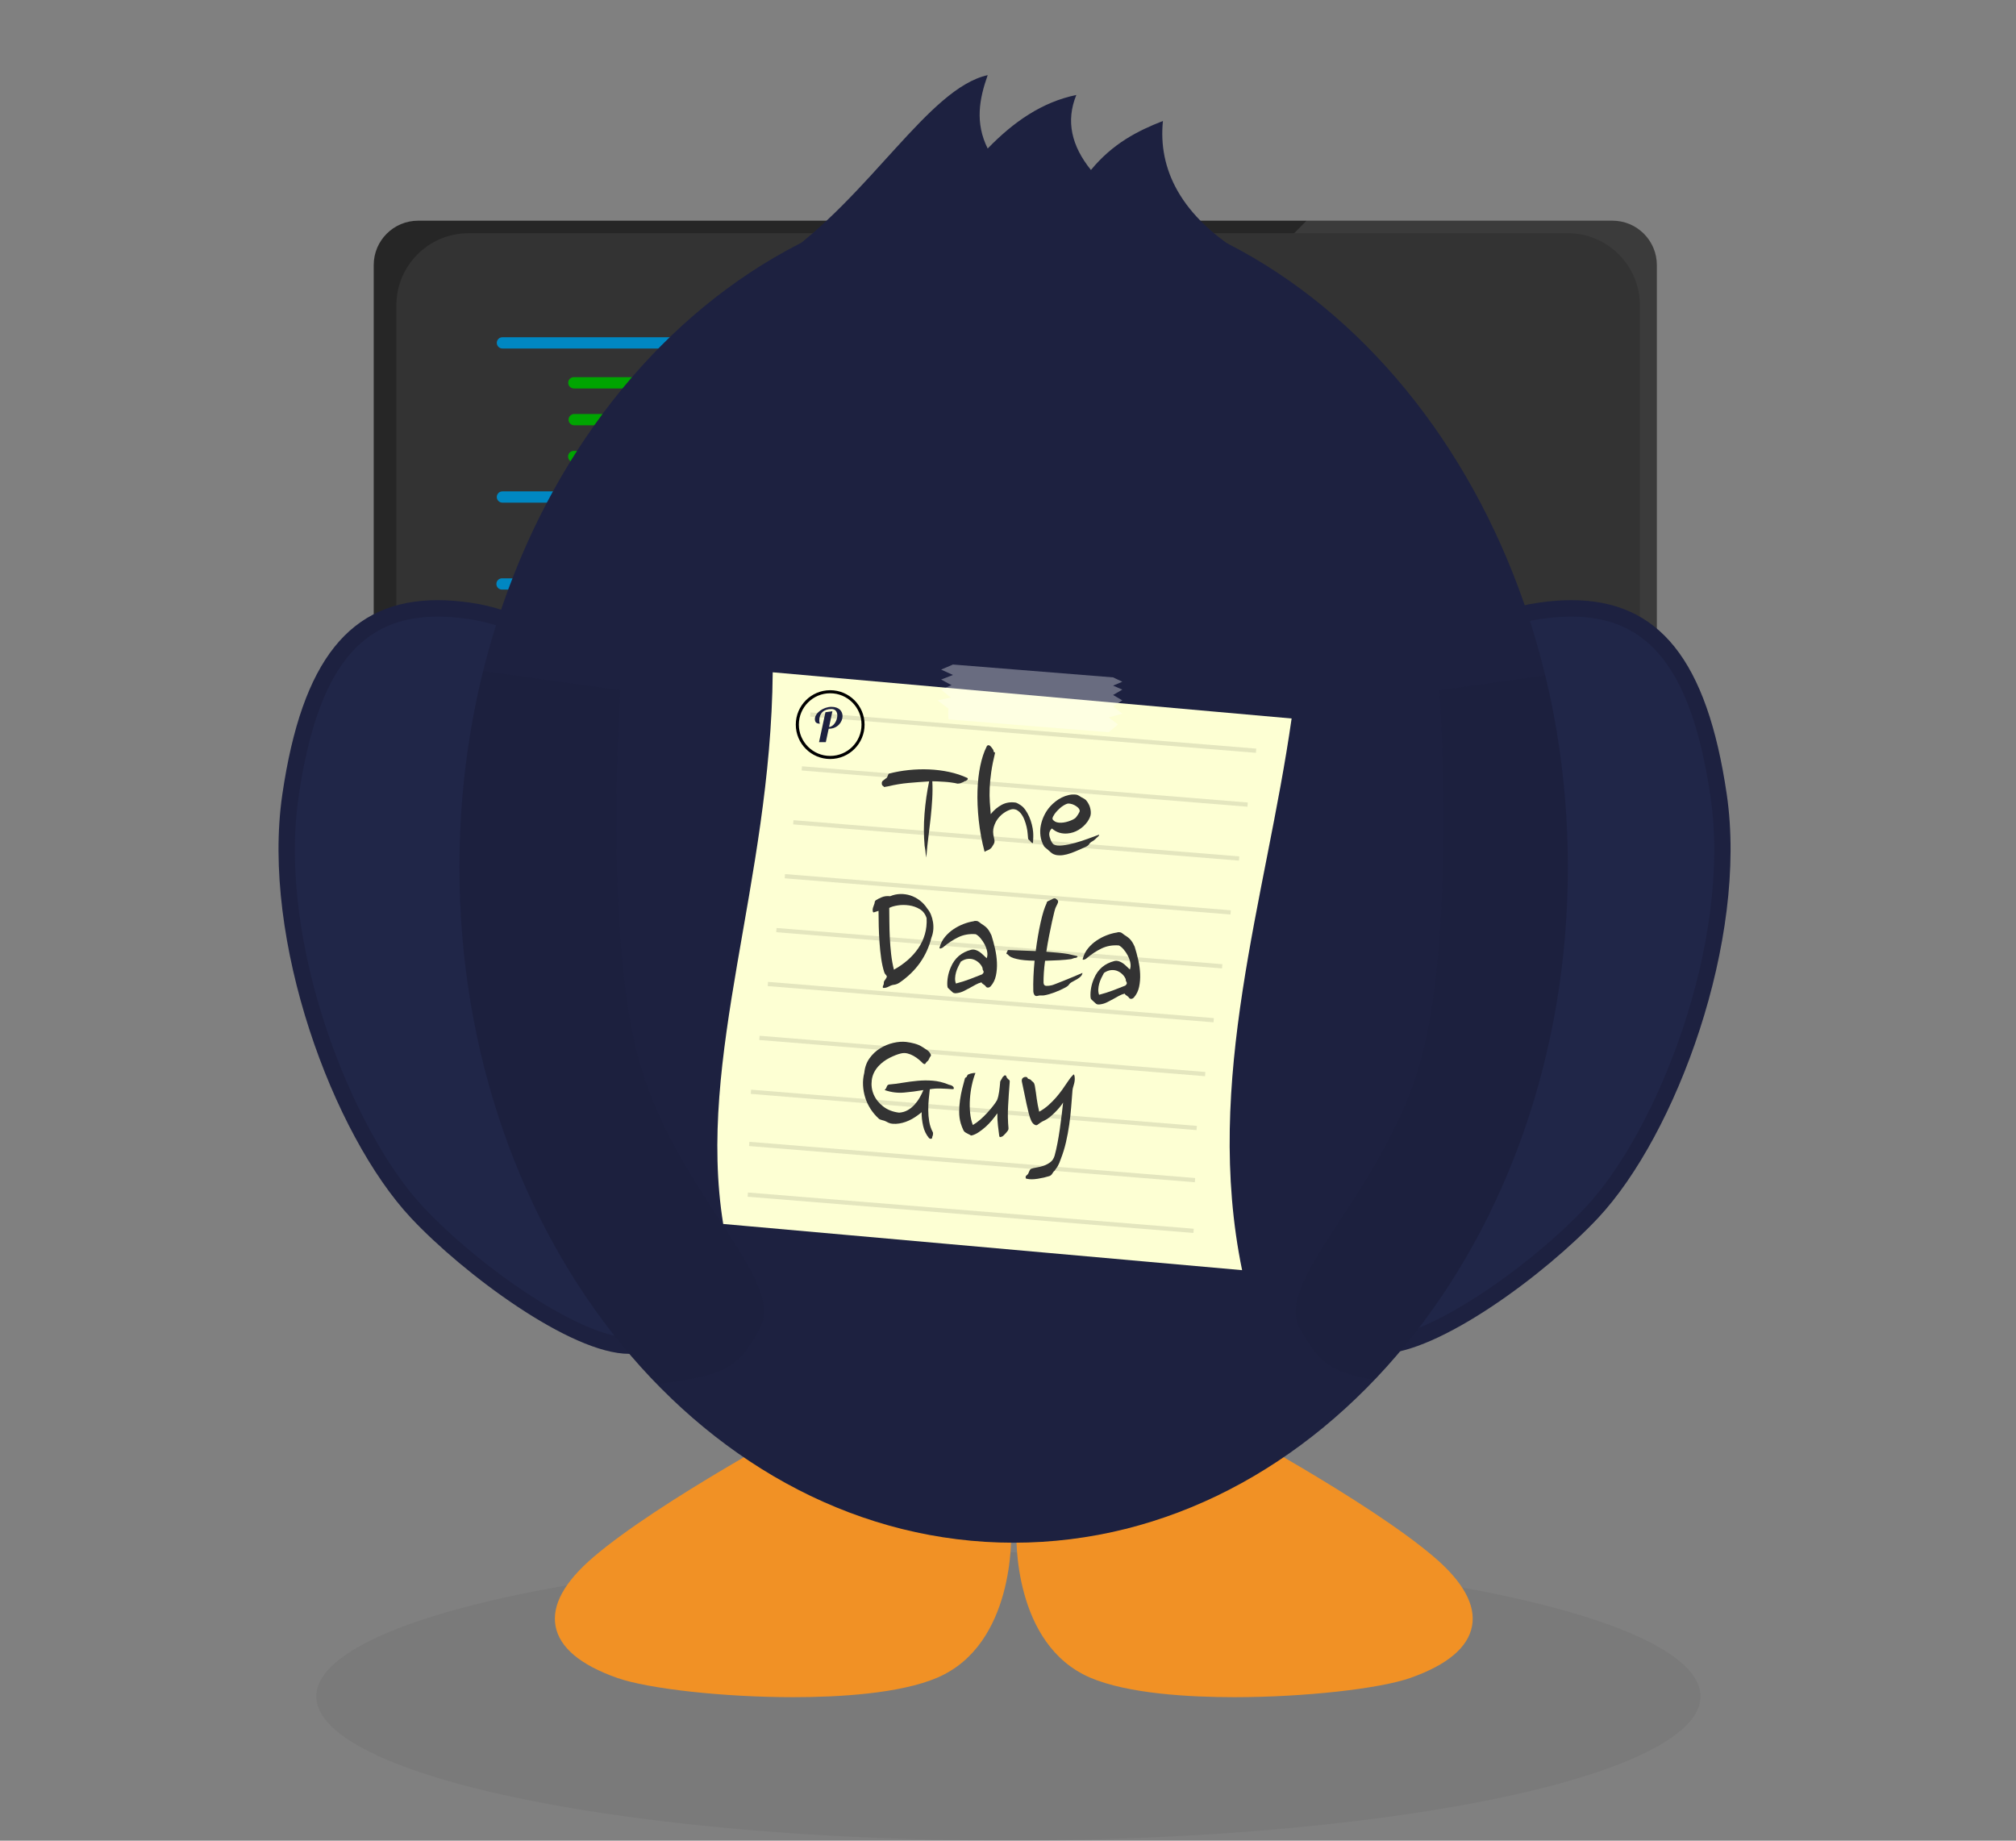 <?xml version="1.0" encoding="UTF-8" standalone="no"?>
<!DOCTYPE svg PUBLIC "-//W3C//DTD SVG 1.1//EN" "http://www.w3.org/Graphics/SVG/1.1/DTD/svg11.dtd">
<svg width="100%" height="100%" viewBox="0 0 230 210" version="1.1" xmlns="http://www.w3.org/2000/svg" xmlns:xlink="http://www.w3.org/1999/xlink" xml:space="preserve" xmlns:serif="http://www.serif.com/" style="fill-rule:evenodd;clip-rule:evenodd;stroke-linecap:round;stroke-linejoin:round;stroke-miterlimit:1.5;">
    <rect x="0" y="0" width="230" height="210" fill="#808080" stroke="none"/>
    <g transform="matrix(0.921,0,0,1.498,-27.759,-131.567)">
        <ellipse cx="155.054" cy="217.024" rx="85.727" ry="10.976" style="fill-opacity:0.047;"/>
    </g>
    <g id="Coder">
        <g id="Imac" transform="matrix(0.21,0,0,0.21,-85.581,-25.931)">
            <path d="M960,707.276L1036.69,707.276C1036.69,779.664 1039.59,784.286 1085.04,819.106C1100.33,830.818 1083.48,832.959 1070.69,832.959L960,832.959L850.378,832.959C829.595,832.959 821.917,829.916 836.028,819.106C881.479,784.286 884.378,779.664 884.378,707.276L960,707.276Z" style="fill:url(#_Linear1);"/>
            <g transform="matrix(1,0,0,0.899,0,91.227)">
                <clipPath id="_clip2">
                    <path d="M960,685.592L1036.69,685.592C1036.69,766.151 1039.59,771.295 1085.04,810.046C1100.33,823.08 1083.48,825.462 1070.69,825.462L960,825.462L850.378,825.462C829.595,825.462 821.917,822.076 836.028,810.046C881.479,771.295 884.378,766.151 884.378,685.592L960,685.592Z"/>
                </clipPath>
                <g clip-path="url(#_clip2)">
                    <rect x="807.61" y="813.432" width="304.34" height="58.64" style="fill-opacity:0.098;"/>
                </g>
            </g>
            <path d="M1307.64,267.481C1307.64,254.179 1296.84,243.38 1283.54,243.38L634.661,243.38C621.359,243.38 610.56,254.179 610.56,267.481L610.56,700.126C610.56,713.428 621.359,724.227 634.661,724.227L1283.54,724.227C1296.84,724.227 1307.64,713.428 1307.64,700.126L1307.64,267.481Z" style="fill:rgb(38,38,38);"/>
            <g>
                <clipPath id="_clip3">
                    <path d="M1307.64,267.481C1307.64,254.179 1296.84,243.38 1283.54,243.38L634.661,243.38C621.359,243.38 610.56,254.179 610.56,267.481L610.56,700.126C610.56,713.428 621.359,724.227 634.661,724.227L1283.54,724.227C1296.84,724.227 1307.64,713.428 1307.64,700.126L1307.64,267.481Z"/>
                </clipPath>
                <g clip-path="url(#_clip3)">
                    <g transform="matrix(1,0,0,1,0,-3)">
                        <rect x="589.331" y="647.628" width="743.476" height="125.296" style="fill:rgb(230,230,230);"/>
                    </g>
                    <g transform="matrix(1.031,1.018,-0.841,0.852,441.318,-1050.32)">
                        <path d="M1375.65,182.407L959.1,182.407L959.817,842.86L1375.67,345.886L1375.65,182.407Z" style="fill:white;fill-opacity:0.098;"/>
                    </g>
                    <g transform="matrix(0.98,0,0,0.99,19.529,7.617)">
                        <rect x="634.661" y="267.481" width="648.878" height="348.721" style="fill:rgb(13,13,13);"/>
                        <g>
                            <g id="Screen" transform="matrix(1.426,0,0,1.629,-1701.45,-4626.79)">
                                <path d="M2108.32,3014.99C2108.32,3001.57 2095.75,2990.67 2080.27,2990.67L1652.94,2990.67C1637.46,2990.67 1624.89,3001.57 1624.89,3014.99L1624.89,3209.57C1624.89,3222.99 1637.46,3233.89 1652.94,3233.89L2080.27,3233.89C2095.75,3233.89 2108.32,3222.99 2108.32,3209.57L2108.32,3014.99Z" style="fill:rgb(51,51,51);"/>
                            </g>
                            <g transform="matrix(1.021,0,0,1.011,-19.935,-7.697)">
                                <g transform="matrix(1,0,0,0.823,0,62.559)">
                                    <path d="M1011.42,300.027C1011.42,297.975 1010.05,296.309 1008.36,296.309L680.091,296.309C678.402,296.309 677.032,297.975 677.032,300.027C677.032,302.08 678.402,303.746 680.091,303.746L1008.36,303.746C1010.05,303.746 1011.42,302.08 1011.42,300.027Z" style="fill:rgb(0,135,194);"/>
                                </g>
                                <g transform="matrix(1,0,0,0.823,0,146.226)">
                                    <path d="M1011.42,300.027C1011.42,297.975 1010.05,296.309 1008.36,296.309L680.091,296.309C678.402,296.309 677.032,297.975 677.032,300.027C677.032,302.08 678.402,303.746 680.091,303.746L1008.36,303.746C1010.05,303.746 1011.42,302.08 1011.42,300.027Z" style="fill:rgb(0,135,194);"/>
                                </g>
                                <g transform="matrix(1.169,0,0,0.823,-75.637,84.235)">
                                    <path d="M1011.42,300.027C1011.42,297.975 1010.24,296.309 1008.8,296.309L679.649,296.309C678.204,296.309 677.032,297.975 677.032,300.027C677.032,302.08 678.204,303.746 679.649,303.746L1008.8,303.746C1010.24,303.746 1011.42,302.08 1011.42,300.027Z" style="fill:rgb(0,165,1);"/>
                                </g>
                                <g transform="matrix(1.034,0,0,0.823,15.951,104.235)">
                                    <path d="M1011.42,300.027C1011.42,297.975 1010.09,296.309 1008.46,296.309L679.991,296.309C678.358,296.309 677.032,297.975 677.032,300.027C677.032,302.08 678.358,303.746 679.991,303.746L1008.46,303.746C1010.09,303.746 1011.42,302.08 1011.42,300.027Z" style="fill:rgb(0,165,1);"/>
                                </g>
                                <g transform="matrix(0.914,0,0,0.823,96.939,124.235)">
                                    <path d="M1011.42,300.027C1011.42,297.975 1009.92,296.309 1008.07,296.309L680.379,296.309C678.531,296.309 677.032,297.975 677.032,300.027C677.032,302.08 678.531,303.746 680.379,303.746L1008.07,303.746C1009.92,303.746 1011.42,302.08 1011.42,300.027Z" style="fill:rgb(0,165,1);"/>
                                </g>
                            </g>
                            <g transform="matrix(1.021,0,0,1.011,-19.935,255.398)">
                                <g transform="matrix(1,0,0,0.823,0,62.559)">
                                    <path d="M1011.42,300.027C1011.42,297.975 1010.05,296.309 1008.36,296.309L680.091,296.309C678.402,296.309 677.032,297.975 677.032,300.027C677.032,302.08 678.402,303.746 680.091,303.746L1008.36,303.746C1010.05,303.746 1011.42,302.08 1011.42,300.027Z" style="fill:rgb(0,135,194);"/>
                                </g>
                                <g transform="matrix(1,0,0,0.823,0,146.226)">
                                    <path d="M1011.42,300.027C1011.42,297.975 1010.05,296.309 1008.36,296.309L680.091,296.309C678.402,296.309 677.032,297.975 677.032,300.027C677.032,302.08 678.402,303.746 680.091,303.746L1008.36,303.746C1010.05,303.746 1011.42,302.08 1011.42,300.027Z" style="fill:rgb(0,135,194);"/>
                                </g>
                                <g transform="matrix(1.169,0,0,0.823,-75.637,84.235)">
                                    <path d="M1011.42,300.027C1011.42,297.975 1010.24,296.309 1008.8,296.309L679.649,296.309C678.204,296.309 677.032,297.975 677.032,300.027C677.032,302.08 678.204,303.746 679.649,303.746L1008.8,303.746C1010.24,303.746 1011.42,302.08 1011.42,300.027Z" style="fill:rgb(0,165,1);"/>
                                </g>
                                <g transform="matrix(1.034,0,0,0.823,15.951,104.235)">
                                    <path d="M1011.42,300.027C1011.42,297.975 1010.09,296.309 1008.46,296.309L679.991,296.309C678.358,296.309 677.032,297.975 677.032,300.027C677.032,302.08 678.358,303.746 679.991,303.746L1008.46,303.746C1010.09,303.746 1011.42,302.08 1011.42,300.027Z" style="fill:rgb(0,165,1);"/>
                                </g>
                                <g transform="matrix(0.914,0,0,0.823,96.939,124.235)">
                                    <path d="M1011.42,300.027C1011.42,297.975 1009.92,296.309 1008.07,296.309L680.379,296.309C678.531,296.309 677.032,297.975 677.032,300.027C677.032,302.08 678.531,303.746 680.379,303.746L1008.07,303.746C1009.92,303.746 1011.42,302.08 1011.42,300.027Z" style="fill:rgb(0,165,1);"/>
                                </g>
                            </g>
                            <g transform="matrix(1.021,0,0,1.011,-19.935,124.604)">
                                <g transform="matrix(0.766,0,0,0.823,158.206,62.559)">
                                    <path d="M1011.42,300.027C1011.42,297.975 1009.63,296.309 1007.43,296.309L681.024,296.309C678.82,296.309 677.032,297.975 677.032,300.027C677.032,302.08 678.82,303.746 681.024,303.746L1007.43,303.746C1009.63,303.746 1011.42,302.08 1011.42,300.027Z" style="fill:rgb(0,135,194);"/>
                                </g>
                                <g transform="matrix(0.425,0,0,0.823,389.231,146.226)">
                                    <path d="M1011.42,300.027C1011.42,297.975 1008.19,296.309 1004.22,296.309L684.228,296.309C680.256,296.309 677.032,297.975 677.032,300.027C677.032,302.08 680.256,303.746 684.228,303.746L1004.22,303.746C1008.19,303.746 1011.42,302.08 1011.42,300.027Z" style="fill:rgb(0,135,194);"/>
                                </g>
                                <g transform="matrix(1.532,0,0,0.823,-321.425,84.235)">
                                    <path d="M1011.42,300.027C1011.42,297.975 1010.52,296.309 1009.42,296.309L679.029,296.309C677.926,296.309 677.032,297.975 677.032,300.027C677.032,302.08 677.926,303.746 679.029,303.746L1009.42,303.746C1010.52,303.746 1011.42,302.08 1011.42,300.027Z" style="fill:rgb(186,84,0);"/>
                                </g>
                                <g transform="matrix(1.355,0,0,0.823,-201.391,104.235)">
                                    <path d="M1011.42,300.027C1011.42,297.975 1010.4,296.309 1009.16,296.309L679.29,296.309C678.043,296.309 677.032,297.975 677.032,300.027C677.032,302.08 678.043,303.746 679.29,303.746L1009.16,303.746C1010.4,303.746 1011.42,302.08 1011.42,300.027Z" style="fill:rgb(186,84,0);"/>
                                </g>
                                <g transform="matrix(1.198,0,0,0.823,-95.249,124.235)">
                                    <path d="M1011.42,300.027C1011.42,297.975 1010.27,296.309 1008.86,296.309L679.585,296.309C678.176,296.309 677.032,297.975 677.032,300.027C677.032,302.08 678.176,303.746 679.585,303.746L1008.86,303.746C1010.27,303.746 1011.42,302.08 1011.42,300.027Z" style="fill:rgb(186,84,0);"/>
                                </g>
                            </g>
                        </g>
                    </g>
                </g>
            </g>
        </g>
        <g id="Coder1" serif:id="Coder">
            <g transform="matrix(0.868,0,0,0.868,-12.687,-3.158)">
                <g transform="matrix(-1.659,0,0,1.659,118.858,189.873)">
                    <path d="M0,22.206C-3.567,22.206 -8.445,21.937 -11.428,20.659C-17.58,18.023 -17.291,9.374 -17.276,9.007C-17.267,8.783 -17.143,8.58 -16.948,8.469L-2.304,0.086C-2.203,0.029 -2.092,0 -1.979,0C-1.874,0 -1.77,0.025 -1.674,0.077C-1.175,0.343 10.602,6.647 15.813,11.102C18.117,13.07 19.128,14.912 18.819,16.574C18.504,18.266 16.864,19.645 13.946,20.676C11.474,21.548 5.479,22.206 0.001,22.206L0,22.206Z" style="fill:rgb(241,145,37);fill-rule:nonzero;"/>
                    <g transform="matrix(0.829,0,0,0.71,-94.776,-111.195)">
                        <clipPath id="_clip4">
                            <path d="M252.102,421.33C246.915,421.33 239.822,420.796 235.484,418.26C226.539,413.03 226.958,395.869 226.981,395.141C226.993,394.695 227.174,394.293 227.457,394.073L248.752,377.438C248.899,377.326 249.059,377.268 249.224,377.268C249.376,377.268 249.528,377.317 249.667,377.421C250.393,377.948 267.519,390.457 275.095,399.297C278.446,403.202 279.916,406.857 279.466,410.155C279.008,413.512 276.624,416.249 272.381,418.294C268.786,420.024 260.069,421.33 252.103,421.33L252.102,421.33Z"/>
                        </clipPath>
                        <g clip-path="url(#_clip4)">
                            <ellipse cx="93.197" cy="140.626" rx="52.948" ry="42.073" style="fill-opacity:0.043;"/>
                        </g>
                    </g>
                    <g transform="matrix(1.079,0,0,1.079,-1.922,17.736)">
                        <clipPath id="_clip5">
                            <path d="M6.377,-42.472C3.748,-42.472 0.153,-42.67 -2.046,-43.612C-6.579,-45.554 -6.367,-51.929 -6.356,-52.201C-6.349,-52.365 -6.258,-52.515 -6.113,-52.596L4.678,-58.775C4.753,-58.817 4.836,-58.838 4.918,-58.838C4.996,-58.838 5.073,-58.82 5.144,-58.782C5.51,-58.585 14.191,-53.939 18.032,-50.656C19.729,-49.205 20.475,-47.848 20.247,-46.623C20.015,-45.376 18.806,-44.359 16.656,-43.599C14.833,-42.956 10.416,-42.472 6.378,-42.472L6.377,-42.472Z"/>
                        </clipPath>
                        <g clip-path="url(#_clip5)">
                            <path d="M0,-16.433L-14.646,-8.05C-14.646,-8.05 -14.835,-3.435 -12.626,0C-3.216,-0.523 5.581,-3.589 13.205,-8.579C7.465,-12.449 0,-16.433 0,-16.433" style="fill:rgb(223,135,32);fill-rule:nonzero;"/>
                        </g>
                    </g>
                </g>
                <g transform="matrix(-1.659,0,0,1.659,176.874,189.873)">
                    <path d="M0,22.206C-5.478,22.206 -11.474,21.548 -13.946,20.676C-16.864,19.645 -18.504,18.266 -18.819,16.574C-19.128,14.912 -18.117,13.07 -15.813,11.102C-10.601,6.647 1.175,0.343 1.673,0.077C1.769,0.025 1.875,0 1.98,0C2.092,0 2.204,0.029 2.303,0.086L16.949,8.469C17.144,8.58 17.267,8.783 17.276,9.007C17.292,9.374 17.58,18.023 11.428,20.659C8.446,21.937 3.567,22.206 0,22.206" style="fill:rgb(241,145,37);fill-rule:nonzero;"/>
                    <g transform="matrix(0.829,0,0,0.71,-59.796,-111.195)">
                        <clipPath id="_clip6">
                            <path d="M159.056,421.33C151.09,421.33 142.372,420.024 138.777,418.294C134.535,416.249 132.15,413.512 131.692,410.155C131.242,406.857 132.713,403.202 136.063,399.297C143.642,390.457 160.765,377.948 161.49,377.421C161.628,377.317 161.783,377.268 161.936,377.268C162.099,377.268 162.261,377.326 162.405,377.438L183.702,394.073C183.986,394.293 184.165,394.695 184.178,395.141C184.201,395.869 184.619,413.03 175.674,418.26C171.338,420.796 164.244,421.33 159.056,421.33"/>
                        </clipPath>
                        <g clip-path="url(#_clip6)">
                            <ellipse cx="93.197" cy="140.626" rx="52.948" ry="42.073" style="fill-opacity:0.043;"/>
                        </g>
                    </g>
                    <g transform="matrix(-0.867,0.666,0.666,0.867,8.836,15.267)">
                        <clipPath id="_clip7">
                            <path d="M-17.431,-37.295C-21.263,-37.295 -25.459,-37.756 -27.189,-38.366C-29.231,-39.086 -30.379,-40.052 -30.6,-41.235C-30.816,-42.399 -30.108,-43.688 -28.496,-45.065C-24.849,-48.182 -16.608,-52.593 -16.26,-52.78C-16.192,-52.817 -16.118,-52.834 -16.044,-52.834C-15.966,-52.834 -15.888,-52.814 -15.818,-52.774L-5.57,-46.908C-5.433,-46.83 -5.346,-46.688 -5.34,-46.531C-5.329,-46.275 -5.128,-40.222 -9.433,-38.377C-11.521,-37.483 -14.934,-37.295 -17.431,-37.295"/>
                        </clipPath>
                        <g clip-path="url(#_clip7)">
                            <path d="M-3.546,-15.228C-3.546,-15.228 4.801,-16.617 11.711,-17.046C8.705,-8.444 3.598,-0.653 -3.546,5.495C-7.39,4.117 -10.052,0.343 -10.052,0.343L-3.546,-15.228Z" style="fill:rgb(223,135,32);fill-rule:nonzero;"/>
                        </g>
                    </g>
                </g>
                <g transform="matrix(1.659,0,0,1.659,-0.084,-31.167)">
                    <g transform="matrix(1,0,0,1,4.969,-3.55271e-15)">
                        <g transform="matrix(1,0,0,1,113.225,69.179)">
                            <path d="M0,58.411C-1.488,58.411 -2.15,57.678 -2.442,57.062C-3.324,55.213 -2.179,54.019 -0.853,52.637C1.082,50.621 4.006,47.575 4.766,39.957C5.851,29.098 4.457,21.073 3.535,15.764C3.346,14.675 3.175,13.69 3.046,12.806C2.246,7.346 4.903,1.329 12.643,0.196C13.529,0.066 14.376,0 15.159,0C21.728,0 25.326,4.575 26.829,14.834C28.495,26.207 22.88,41.366 16.799,47.857C12.131,52.839 3.954,58.411 0,58.411" style="fill:rgb(32,38,72);fill-rule:nonzero;"/>
                        </g>
                        <g transform="matrix(1,0,0,1,128.385,128.241)">
                            <path d="M0,-59.713L-0.001,-59.713C-0.815,-59.713 -1.694,-59.645 -2.612,-59.51C-6.304,-58.97 -9.205,-57.272 -11.001,-54.6C-12.586,-52.242 -13.21,-49.246 -12.759,-46.162C-12.627,-45.266 -12.452,-44.257 -12.267,-43.188C-11.351,-37.913 -9.967,-29.941 -11.042,-19.17C-11.78,-11.775 -14.609,-8.827 -16.481,-6.876C-17.851,-5.45 -19.265,-3.975 -18.19,-1.719C-17.885,-1.077 -17.084,0 -15.16,0C-10.529,0 -2.007,-6.362 2.113,-10.76C8.297,-17.359 14.007,-32.766 12.313,-44.322C10.754,-54.966 6.957,-59.713 0,-59.713M-0.001,-58.411C6.012,-58.411 9.516,-54.436 11.025,-44.133C12.727,-32.519 6.76,-17.624 1.163,-11.65C-3.374,-6.807 -11.383,-1.302 -15.16,-1.302C-16.042,-1.302 -16.692,-1.602 -17.015,-2.28C-18.721,-5.862 -11.058,-5.906 -9.746,-19.041C-8.435,-32.175 -10.696,-41.071 -11.47,-46.351C-12.243,-51.63 -9.58,-57.173 -2.424,-58.222C-1.575,-58.346 -0.767,-58.411 -0.001,-58.411" style="fill:rgb(29,33,64);fill-rule:nonzero;"/>
                        </g>
                        <g transform="matrix(1,0,0,1,116.915,115.714)">
                            <path d="M0,-33.824C0.773,-28.544 3.035,-19.649 1.724,-6.514C1.26,-1.872 0.003,1.13 -1.354,3.236L-1.353,3.236C1.132,1.865 6.279,-3.226 5.485,-14.375C4.694,-25.471 0.019,-36.952 -0.025,-37.06C-0.164,-35.997 -0.159,-34.906 0,-33.824" style="fill:white;fill-rule:nonzero;"/>
                        </g>
                    </g>
                    <g transform="matrix(-1,0,0,1,171.927,-3.55271e-15)">
                        <g transform="matrix(1,0,0,1,113.225,69.179)">
                            <path d="M0,58.411C-1.488,58.411 -2.15,57.678 -2.442,57.062C-3.324,55.213 -2.179,54.019 -0.853,52.637C1.082,50.621 4.006,47.575 4.766,39.957C5.851,29.098 4.457,21.073 3.535,15.764C3.346,14.675 3.175,13.69 3.046,12.806C2.246,7.346 4.903,1.329 12.643,0.196C13.529,0.066 14.376,0 15.159,0C21.728,0 25.326,4.575 26.829,14.834C28.495,26.207 22.88,41.366 16.799,47.857C12.131,52.839 3.954,58.411 0,58.411" style="fill:rgb(32,38,72);fill-rule:nonzero;"/>
                        </g>
                        <g transform="matrix(1,0,0,1,128.385,128.241)">
                            <path d="M0,-59.713L-0.001,-59.713C-0.815,-59.713 -1.694,-59.645 -2.612,-59.51C-6.304,-58.97 -9.205,-57.272 -11.001,-54.6C-12.586,-52.242 -13.21,-49.246 -12.759,-46.162C-12.627,-45.266 -12.452,-44.257 -12.267,-43.188C-11.351,-37.913 -9.967,-29.941 -11.042,-19.17C-11.78,-11.775 -14.609,-8.827 -16.481,-6.876C-17.851,-5.45 -19.265,-3.975 -18.19,-1.719C-17.885,-1.077 -17.084,0 -15.16,0C-10.529,0 -2.007,-6.362 2.113,-10.76C8.297,-17.359 14.007,-32.766 12.313,-44.322C10.754,-54.966 6.957,-59.713 0,-59.713M-0.001,-58.411C6.012,-58.411 9.516,-54.436 11.025,-44.133C12.727,-32.519 6.76,-17.624 1.163,-11.65C-3.374,-6.807 -11.383,-1.302 -15.16,-1.302C-16.042,-1.302 -16.692,-1.602 -17.015,-2.28C-18.721,-5.862 -11.058,-5.906 -9.746,-19.041C-8.435,-32.175 -10.696,-41.071 -11.47,-46.351C-12.243,-51.63 -9.58,-57.173 -2.424,-58.222C-1.575,-58.346 -0.767,-58.411 -0.001,-58.411" style="fill:rgb(29,33,64);fill-rule:nonzero;"/>
                        </g>
                        <g transform="matrix(1,0,0,1,116.915,115.714)">
                            <path d="M0,-33.824C0.773,-28.544 3.035,-19.649 1.724,-6.514C1.26,-1.872 0.003,1.13 -1.354,3.236L-1.353,3.236C1.132,1.865 6.279,-3.226 5.485,-14.375C4.694,-25.471 0.019,-36.952 -0.025,-37.06C-0.164,-35.997 -0.159,-34.906 0,-33.824" style="fill:white;fill-rule:nonzero;"/>
                        </g>
                    </g>
                </g>
                <g transform="matrix(1.659,0,0,1.659,220.692,121.489)">
                    <g transform="matrix(1,0,0,1.046,0,-2.342)">
                        <path d="M0,-0.001C0,-28.264 -19.658,-51.176 -43.908,-51.176C-68.159,-51.176 -87.817,-28.264 -87.817,-0.001C-87.817,28.263 -68.159,51.175 -43.908,51.175C-19.658,51.175 0,28.263 0,-0.001" style="fill:rgb(29,33,64);fill-rule:nonzero;"/>
                        <g>
                            <clipPath id="_clip8">
                                <path d="M0,-0.001C0,-28.264 -19.658,-51.176 -43.908,-51.176C-68.159,-51.176 -87.817,-28.264 -87.817,-0.001C-87.817,28.263 -68.159,51.175 -43.908,51.175C-19.658,51.175 0,28.263 0,-0.001"/>
                            </clipPath>
                            <g clip-path="url(#_clip8)">
                                <g transform="matrix(1,0,0,1,4.371,24.304)">
                                    <path d="M0,-24.305C0,-29.553 -0.681,-34.616 -1.939,-39.382L-14.541,-37.69C-14.541,-37.69 -13.155,-18.709 -16.186,-9.104C-19.216,0.501 -27.634,7.014 -25.623,10.594C-23.611,14.174 -22.452,14.188 -15.872,15.077C-6.176,5.689 0,-8.466 0,-24.305" style="fill:rgb(20,22,42);fill-opacity:0.078;fill-rule:nonzero;"/>
                                </g>
                                <g transform="matrix(-1,0,0,1,-89.615,24.304)">
                                    <path d="M0,-24.305C0,-29.553 -0.681,-34.616 -1.939,-39.382L-14.541,-37.69C-14.541,-37.69 -13.155,-18.709 -16.186,-9.104C-19.216,0.501 -27.634,7.014 -25.623,10.594C-23.611,14.174 -22.452,14.188 -15.872,15.077C-6.176,5.689 0,-8.466 0,-24.305" style="fill:rgb(20,22,42);fill-opacity:0.078;fill-rule:nonzero;"/>
                                </g>
                            </g>
                        </g>
                    </g>
                    <g transform="matrix(0.987,0.162,-0.162,0.987,-83.962,40.161)">
                        <clipPath id="_clip9">
                            <path d="M240.789,-275.839C223.66,-298.318 194.137,-304.627 174.849,-289.929C155.561,-275.23 153.812,-245.091 170.942,-222.611C188.072,-200.131 217.595,-193.823 236.884,-208.521C256.173,-223.219 257.92,-253.357 240.789,-275.839"/>
                        </clipPath>
                        <g clip-path="url(#_clip9)">
                            <path d="M0,-50.888L-14.273,-53.925C-15.465,-49.277 -16.113,-44.356 -16.113,-39.258C-16.113,-21.68 -8.507,-6.177 3.076,3.037C11.934,-0.637 0.883,-13.314 -0.92,-22.577C-2.723,-31.842 0,-50.888 0,-50.888" style="fill:rgb(20,22,42);fill-opacity:0.392;fill-rule:nonzero;"/>
                        </g>
                    </g>
                </g>
            </g>
            <g transform="matrix(1,0,0,1,-7.679,7.439)">
                <path d="M120.362,1.133C113.592,2.636 106.989,14.932 96.611,22.135L120.362,19.77L149.984,21.832C142.216,17.234 139.808,11.719 140.355,6.362C137.446,7.496 134.612,8.951 132.142,11.954C129.938,9.229 129.255,6.386 130.473,3.398C126.553,4.202 123.291,6.48 120.362,9.506C118.892,6.557 119.409,3.822 120.362,1.133Z" style="fill:rgb(29,33,64);"/>
            </g>
            <g>
                <g>
                    <g>
                        <g transform="matrix(0.876,0.078,-0.07,0.78,15.584,14.184)">
                            <path d="M156.123,71.295L88.544,71.295C90.741,101.889 83.123,128.098 88.544,151.986L156.123,151.986C148.88,124.982 154.894,97.703 156.123,71.295Z" style="fill:rgb(253,255,211);"/>
                        </g>
                        <g transform="matrix(0.997,0.081,-0.081,0.997,8.952,-7.088)">
                            <rect x="90.368" y="81.288" width="51.013" height="0.482" style="fill-opacity:0.098;"/>
                        </g>
                        <g transform="matrix(0.997,0.081,-0.081,0.997,7.984,-0.939)">
                            <rect x="90.368" y="81.288" width="51.013" height="0.482" style="fill-opacity:0.098;"/>
                        </g>
                        <g transform="matrix(0.997,0.081,-0.081,0.997,7.016,5.21)">
                            <rect x="90.368" y="81.288" width="51.013" height="0.482" style="fill-opacity:0.098;"/>
                        </g>
                        <g transform="matrix(0.997,0.081,-0.081,0.997,6.048,11.359)">
                            <rect x="90.368" y="81.288" width="51.013" height="0.482" style="fill-opacity:0.098;"/>
                        </g>
                        <g transform="matrix(0.997,0.081,-0.081,0.997,5.081,17.508)">
                            <rect x="90.368" y="81.288" width="51.013" height="0.482" style="fill-opacity:0.098;"/>
                        </g>
                        <g transform="matrix(0.997,0.081,-0.081,0.997,4.113,23.657)">
                            <rect x="90.368" y="81.288" width="51.013" height="0.482" style="fill-opacity:0.098;"/>
                        </g>
                        <g transform="matrix(0.997,0.081,-0.081,0.997,3.145,29.805)">
                            <rect x="90.368" y="81.288" width="51.013" height="0.482" style="fill-opacity:0.098;"/>
                        </g>
                        <g transform="matrix(0.997,0.081,-0.081,0.997,2.177,35.955)">
                            <rect x="90.368" y="81.288" width="51.013" height="0.482" style="fill-opacity:0.098;"/>
                        </g>
                        <g transform="matrix(0.997,0.081,-0.081,0.997,1.985,41.904)">
                            <rect x="90.368" y="81.288" width="51.013" height="0.482" style="fill-opacity:0.098;"/>
                        </g>
                        <g transform="matrix(0.997,0.081,-0.081,0.997,1.821,47.688)">
                            <rect x="90.368" y="81.288" width="51.013" height="0.482" style="fill-opacity:0.098;"/>
                        </g>
                    </g>
                    <g transform="matrix(1.768,0.139,-0.139,1.768,-78.538,-86.339)">
                        <g transform="matrix(1,0,0,1,108.3,96.636)">
                            <path d="M5.64,-6.552C5.672,-6.512 5.664,-6.468 5.616,-6.42L5.52,-6.348C5.48,-6.348 5.454,-6.338 5.442,-6.318C5.43,-6.298 5.404,-6.28 5.364,-6.264C5.308,-6.24 5.266,-6.218 5.238,-6.198C5.21,-6.178 5.14,-6.16 5.028,-6.144C4.772,-6.184 4.488,-6.202 4.176,-6.198C3.864,-6.194 3.604,-6.184 3.396,-6.168C3.444,-5.808 3.472,-5.428 3.48,-5.028C3.488,-4.628 3.486,-4.222 3.474,-3.81C3.462,-3.398 3.446,-2.992 3.426,-2.592C3.406,-2.192 3.396,-1.812 3.396,-1.452L3.396,-1.248C3.356,-1.384 3.324,-1.532 3.3,-1.692C3.284,-1.748 3.272,-1.798 3.264,-1.842C3.256,-1.886 3.244,-1.936 3.228,-1.992C3.116,-2.64 3.06,-3.324 3.06,-4.044C3.06,-4.764 3.104,-5.464 3.192,-6.144C2.736,-6.08 2.296,-6.012 1.872,-5.94C1.448,-5.868 1.028,-5.764 0.612,-5.628C0.564,-5.612 0.518,-5.6 0.474,-5.592C0.43,-5.584 0.384,-5.572 0.336,-5.556C0.296,-5.596 0.26,-5.624 0.228,-5.64C0.196,-5.656 0.176,-5.696 0.168,-5.76C0.152,-5.848 0.176,-5.918 0.24,-5.97C0.304,-6.022 0.368,-6.08 0.432,-6.144C0.456,-6.152 0.472,-6.172 0.48,-6.204C0.488,-6.236 0.498,-6.268 0.51,-6.3C0.522,-6.332 0.532,-6.362 0.54,-6.39C0.548,-6.418 0.564,-6.436 0.588,-6.444C0.98,-6.58 1.392,-6.688 1.824,-6.768C2.256,-6.848 2.69,-6.896 3.126,-6.912C3.562,-6.928 3.994,-6.908 4.422,-6.852C4.85,-6.796 5.256,-6.696 5.64,-6.552Z" style="fill:rgb(51,51,51);fill-rule:nonzero;"/>
                            <path d="M7.308,-4.356C7.492,-4.628 7.712,-4.846 7.968,-5.01C8.224,-5.174 8.52,-5.244 8.856,-5.22C8.904,-5.212 8.956,-5.194 9.012,-5.166C9.068,-5.138 9.12,-5.112 9.168,-5.088C9.288,-5.024 9.4,-4.93 9.504,-4.806C9.608,-4.682 9.702,-4.542 9.786,-4.386C9.87,-4.23 9.94,-4.068 9.996,-3.9C10.052,-3.732 10.092,-3.576 10.116,-3.432C10.132,-3.344 10.144,-3.232 10.152,-3.096C10.16,-2.96 10.164,-2.836 10.164,-2.724C10.148,-2.724 10.14,-2.72 10.14,-2.712C10.14,-2.704 10.132,-2.704 10.116,-2.712C10.052,-2.744 10,-2.788 9.96,-2.844C9.944,-2.86 9.92,-2.878 9.888,-2.898C9.856,-2.918 9.836,-2.944 9.828,-2.976C9.812,-3.056 9.794,-3.162 9.774,-3.294C9.754,-3.426 9.72,-3.568 9.672,-3.72C9.624,-3.872 9.564,-4.022 9.492,-4.17C9.42,-4.318 9.332,-4.448 9.228,-4.56C9.188,-4.6 9.154,-4.63 9.126,-4.65C9.098,-4.67 9.064,-4.692 9.024,-4.716C8.984,-4.748 8.924,-4.77 8.844,-4.782C8.764,-4.794 8.696,-4.792 8.64,-4.776C8.504,-4.736 8.36,-4.66 8.208,-4.548C8.056,-4.436 7.924,-4.298 7.812,-4.134C7.7,-3.97 7.62,-3.78 7.572,-3.564C7.524,-3.348 7.544,-3.116 7.632,-2.868C7.656,-2.796 7.672,-2.738 7.68,-2.694C7.688,-2.65 7.69,-2.608 7.686,-2.568C7.682,-2.528 7.668,-2.484 7.644,-2.436C7.62,-2.388 7.588,-2.324 7.548,-2.244C7.484,-2.148 7.41,-2.08 7.326,-2.04C7.242,-2 7.168,-1.956 7.104,-1.908C6.872,-2.572 6.694,-3.236 6.57,-3.9C6.446,-4.564 6.37,-5.192 6.342,-5.784C6.314,-6.376 6.332,-6.918 6.396,-7.41C6.46,-7.902 6.56,-8.312 6.696,-8.64C6.72,-8.736 6.772,-8.776 6.852,-8.76C6.892,-8.752 6.924,-8.736 6.948,-8.712C6.972,-8.688 7.004,-8.656 7.044,-8.616C7.076,-8.576 7.104,-8.542 7.128,-8.514C7.152,-8.486 7.168,-8.448 7.176,-8.4C7.184,-8.36 7.204,-8.34 7.236,-8.34C7.268,-8.34 7.28,-8.32 7.272,-8.28C7.2,-7.84 7.152,-7.432 7.128,-7.056C7.104,-6.68 7.098,-6.332 7.11,-6.012C7.122,-5.692 7.148,-5.396 7.188,-5.124C7.228,-4.852 7.268,-4.596 7.308,-4.356Z" style="fill:rgb(51,51,51);fill-rule:nonzero;"/>
                            <path d="M13.344,-5.736C13.4,-5.68 13.452,-5.618 13.5,-5.55C13.548,-5.482 13.588,-5.412 13.62,-5.34C13.684,-5.188 13.718,-5.038 13.722,-4.89C13.726,-4.742 13.668,-4.564 13.548,-4.356C13.412,-4.132 13.238,-3.944 13.026,-3.792C12.814,-3.64 12.584,-3.544 12.336,-3.504C12.16,-3.472 11.984,-3.474 11.808,-3.51C11.632,-3.546 11.464,-3.624 11.304,-3.744C11.256,-3.704 11.218,-3.646 11.19,-3.57C11.162,-3.494 11.152,-3.424 11.16,-3.36C11.176,-3.248 11.218,-3.126 11.286,-2.994C11.354,-2.862 11.428,-2.772 11.508,-2.724C11.644,-2.668 11.834,-2.664 12.078,-2.712C12.322,-2.76 12.582,-2.834 12.858,-2.934C13.134,-3.034 13.406,-3.146 13.674,-3.27C13.942,-3.394 14.172,-3.5 14.364,-3.588C14.364,-3.54 14.354,-3.508 14.334,-3.492C14.314,-3.476 14.288,-3.448 14.256,-3.408C14.216,-3.368 14.172,-3.32 14.124,-3.264C14.076,-3.208 14.02,-3.16 13.956,-3.12C13.876,-3.072 13.816,-3.01 13.776,-2.934C13.736,-2.858 13.66,-2.788 13.548,-2.724C13.396,-2.644 13.242,-2.562 13.086,-2.478C12.93,-2.394 12.776,-2.318 12.624,-2.25C12.472,-2.182 12.318,-2.13 12.162,-2.094C12.006,-2.058 11.852,-2.048 11.7,-2.064C11.596,-2.08 11.51,-2.108 11.442,-2.148C11.374,-2.188 11.292,-2.248 11.196,-2.328C11.148,-2.368 11.092,-2.408 11.028,-2.448C10.964,-2.488 10.916,-2.528 10.884,-2.568C10.748,-2.768 10.656,-2.982 10.608,-3.21C10.56,-3.438 10.55,-3.666 10.578,-3.894C10.606,-4.122 10.664,-4.346 10.752,-4.566C10.84,-4.786 10.956,-4.988 11.1,-5.172C11.18,-5.276 11.278,-5.382 11.394,-5.49C11.51,-5.598 11.638,-5.694 11.778,-5.778C11.918,-5.862 12.066,-5.928 12.222,-5.976C12.378,-6.024 12.536,-6.044 12.696,-6.036C12.76,-6.028 12.818,-6.01 12.87,-5.982C12.922,-5.954 12.98,-5.924 13.044,-5.892C13.084,-5.876 13.134,-5.854 13.194,-5.826C13.254,-5.798 13.304,-5.768 13.344,-5.736ZM12.996,-5.028C12.98,-5.1 12.936,-5.164 12.864,-5.22C12.792,-5.276 12.712,-5.322 12.624,-5.358C12.536,-5.394 12.448,-5.416 12.36,-5.424C12.272,-5.432 12.208,-5.428 12.168,-5.412C12.104,-5.388 12.03,-5.346 11.946,-5.286C11.862,-5.226 11.782,-5.156 11.706,-5.076C11.63,-4.996 11.558,-4.91 11.49,-4.818C11.422,-4.726 11.372,-4.64 11.34,-4.56C11.324,-4.536 11.31,-4.498 11.298,-4.446C11.286,-4.394 11.288,-4.356 11.304,-4.332C11.4,-4.212 11.544,-4.152 11.736,-4.152C11.92,-4.152 12.118,-4.196 12.33,-4.284C12.542,-4.372 12.692,-4.464 12.78,-4.56C12.788,-4.576 12.806,-4.604 12.834,-4.644C12.862,-4.684 12.888,-4.728 12.912,-4.776C12.936,-4.824 12.958,-4.872 12.978,-4.92C12.998,-4.968 13.004,-5.004 12.996,-5.028Z" style="fill:rgb(51,51,51);fill-rule:nonzero;"/>
                        </g>
                        <g transform="matrix(1,0,0,1,108.3,105.636)">
                            <path d="M3.72,-6.972C3.824,-6.868 3.912,-6.744 3.984,-6.6C4.056,-6.456 4.112,-6.3 4.152,-6.132C4.192,-5.964 4.21,-5.794 4.206,-5.622C4.202,-5.45 4.176,-5.288 4.128,-5.136C3.92,-3.912 3.308,-2.892 2.292,-2.076C2.18,-1.996 2.072,-1.946 1.968,-1.926C1.864,-1.906 1.764,-1.864 1.668,-1.8C1.604,-1.76 1.542,-1.728 1.482,-1.704C1.422,-1.68 1.352,-1.668 1.272,-1.668C1.256,-1.708 1.252,-1.744 1.26,-1.776C1.268,-1.808 1.28,-1.844 1.296,-1.884C1.304,-1.916 1.306,-1.954 1.302,-1.998C1.298,-2.042 1.304,-2.08 1.32,-2.112C1.352,-2.168 1.382,-2.22 1.41,-2.268C1.438,-2.316 1.456,-2.36 1.464,-2.4C1.464,-2.44 1.438,-2.482 1.386,-2.526C1.334,-2.57 1.296,-2.624 1.272,-2.688C1.168,-2.944 1.08,-3.234 1.008,-3.558C0.936,-3.882 0.874,-4.218 0.822,-4.566C0.77,-4.914 0.726,-5.262 0.69,-5.61C0.654,-5.958 0.624,-6.284 0.6,-6.588L0.312,-6.468C0.272,-6.452 0.244,-6.48 0.228,-6.552C0.212,-6.624 0.212,-6.692 0.228,-6.756L0.288,-6.984C0.304,-7.024 0.312,-7.07 0.312,-7.122C0.312,-7.174 0.336,-7.22 0.384,-7.26C0.464,-7.324 0.582,-7.396 0.738,-7.476C0.894,-7.556 1.072,-7.592 1.272,-7.584C1.472,-7.688 1.684,-7.752 1.908,-7.776C2.132,-7.8 2.352,-7.786 2.568,-7.734C2.784,-7.682 2.992,-7.592 3.192,-7.464C3.392,-7.336 3.568,-7.172 3.72,-6.972ZM3.72,-6.36C3.616,-6.616 3.454,-6.798 3.234,-6.906C3.014,-7.014 2.778,-7.076 2.526,-7.092C2.274,-7.108 2.032,-7.088 1.8,-7.032C1.568,-6.976 1.392,-6.908 1.272,-6.828C1.296,-6.564 1.322,-6.268 1.35,-5.94C1.378,-5.612 1.414,-5.274 1.458,-4.926C1.502,-4.578 1.558,-4.228 1.626,-3.876C1.694,-3.524 1.78,-3.196 1.884,-2.892C2.188,-3.092 2.464,-3.318 2.712,-3.57C2.96,-3.822 3.168,-4.094 3.336,-4.386C3.504,-4.678 3.622,-4.99 3.69,-5.322C3.758,-5.654 3.768,-6 3.72,-6.36Z" style="fill:rgb(51,51,51);fill-rule:nonzero;"/>
                            <path d="M7.968,-5.58C8.072,-5.324 8.17,-5.048 8.262,-4.752C8.354,-4.456 8.418,-4.162 8.454,-3.87C8.49,-3.578 8.49,-3.296 8.454,-3.024C8.418,-2.752 8.324,-2.516 8.172,-2.316C8.108,-2.236 8.032,-2.204 7.944,-2.22C7.912,-2.228 7.884,-2.248 7.86,-2.28C7.836,-2.312 7.804,-2.34 7.764,-2.364C7.732,-2.388 7.698,-2.408 7.662,-2.424C7.626,-2.44 7.592,-2.472 7.56,-2.52C7.44,-2.48 7.322,-2.422 7.206,-2.346C7.09,-2.27 6.972,-2.192 6.852,-2.112C6.732,-2.032 6.608,-1.954 6.48,-1.878C6.352,-1.802 6.22,-1.748 6.084,-1.716C5.94,-1.676 5.834,-1.682 5.766,-1.734C5.698,-1.786 5.624,-1.844 5.544,-1.908C5.488,-1.956 5.452,-1.986 5.436,-1.998C5.42,-2.01 5.404,-2.06 5.388,-2.148C5.364,-2.324 5.362,-2.514 5.382,-2.718C5.402,-2.922 5.448,-3.128 5.52,-3.336C5.72,-3.944 6.128,-4.352 6.744,-4.56C6.816,-4.584 6.89,-4.59 6.966,-4.578C7.042,-4.566 7.116,-4.544 7.188,-4.512C7.26,-4.48 7.33,-4.44 7.398,-4.392C7.466,-4.344 7.528,-4.296 7.584,-4.248L7.776,-4.092C7.816,-4.228 7.814,-4.374 7.77,-4.53C7.726,-4.686 7.66,-4.834 7.572,-4.974C7.484,-5.114 7.384,-5.24 7.272,-5.352C7.16,-5.464 7.052,-5.54 6.948,-5.58C6.54,-5.58 6.174,-5.486 5.85,-5.298C5.526,-5.11 5.212,-4.864 4.908,-4.56C4.892,-4.544 4.874,-4.532 4.854,-4.524C4.834,-4.516 4.816,-4.508 4.8,-4.5C4.776,-4.484 4.748,-4.48 4.716,-4.488C4.692,-4.496 4.688,-4.52 4.704,-4.56C4.752,-4.816 4.848,-5.046 4.992,-5.25C5.136,-5.454 5.304,-5.632 5.496,-5.784C5.688,-5.936 5.892,-6.064 6.108,-6.168C6.324,-6.272 6.536,-6.348 6.744,-6.396C6.776,-6.412 6.806,-6.422 6.834,-6.426C6.862,-6.43 6.896,-6.432 6.936,-6.432C6.992,-6.432 7.044,-6.416 7.092,-6.384C7.14,-6.352 7.196,-6.316 7.26,-6.276C7.34,-6.236 7.42,-6.19 7.5,-6.138C7.58,-6.086 7.652,-6.024 7.716,-5.952C7.772,-5.888 7.82,-5.824 7.86,-5.76C7.9,-5.696 7.936,-5.636 7.968,-5.58ZM7.56,-3.444C7.512,-3.548 7.438,-3.644 7.338,-3.732C7.238,-3.82 7.124,-3.886 6.996,-3.93C6.868,-3.974 6.73,-3.984 6.582,-3.96C6.434,-3.936 6.284,-3.864 6.132,-3.744C6.084,-3.64 6.036,-3.526 5.988,-3.402C5.94,-3.278 5.904,-3.154 5.88,-3.03C5.856,-2.906 5.846,-2.782 5.85,-2.658C5.854,-2.534 5.88,-2.42 5.928,-2.316C6.232,-2.42 6.528,-2.54 6.816,-2.676C7.104,-2.812 7.352,-2.932 7.56,-3.036C7.608,-3.084 7.636,-3.124 7.644,-3.156C7.652,-3.188 7.65,-3.216 7.638,-3.24C7.626,-3.264 7.61,-3.292 7.59,-3.324C7.57,-3.356 7.56,-3.396 7.56,-3.444Z" style="fill:rgb(51,51,51);fill-rule:nonzero;"/>
                            <path d="M13.548,-4.692C13.564,-4.676 13.576,-4.668 13.584,-4.668C13.592,-4.668 13.596,-4.66 13.596,-4.644C13.588,-4.628 13.57,-4.61 13.542,-4.59C13.514,-4.57 13.464,-4.556 13.392,-4.548C13.368,-4.54 13.336,-4.526 13.296,-4.506C13.256,-4.486 13.224,-4.472 13.2,-4.464C12.984,-4.416 12.73,-4.372 12.438,-4.332C12.146,-4.292 11.844,-4.256 11.532,-4.224C11.516,-3.944 11.51,-3.684 11.514,-3.444C11.518,-3.204 11.528,-2.996 11.544,-2.82C11.56,-2.684 11.624,-2.618 11.736,-2.622C11.848,-2.626 11.964,-2.648 12.084,-2.688C12.116,-2.696 12.202,-2.734 12.342,-2.802C12.482,-2.87 12.646,-2.95 12.834,-3.042C13.022,-3.134 13.22,-3.234 13.428,-3.342C13.636,-3.45 13.824,-3.548 13.992,-3.636C13.992,-3.524 13.932,-3.416 13.812,-3.312C13.748,-3.256 13.678,-3.204 13.602,-3.156C13.526,-3.108 13.448,-3.056 13.368,-3C13.28,-2.944 13.22,-2.884 13.188,-2.82C13.156,-2.756 13.084,-2.688 12.972,-2.616C12.764,-2.48 12.54,-2.356 12.3,-2.244C12.06,-2.132 11.844,-2.052 11.652,-2.004C11.588,-1.988 11.522,-1.98 11.454,-1.98C11.386,-1.98 11.32,-1.968 11.256,-1.944C11.16,-1.904 11.086,-1.912 11.034,-1.968C10.982,-2.024 10.948,-2.104 10.932,-2.208C10.9,-2.504 10.878,-2.82 10.866,-3.156C10.854,-3.492 10.852,-3.832 10.86,-4.176C10.62,-4.16 10.398,-4.154 10.194,-4.158C9.99,-4.162 9.824,-4.176 9.696,-4.2C9.576,-4.216 9.466,-4.242 9.366,-4.278C9.266,-4.314 9.176,-4.372 9.096,-4.452C9.024,-4.452 9.002,-4.486 9.03,-4.554C9.058,-4.622 9.08,-4.68 9.096,-4.728C9.264,-4.736 9.51,-4.746 9.834,-4.758C10.158,-4.77 10.508,-4.784 10.884,-4.8C10.916,-5.464 10.972,-6.08 11.052,-6.648C11.132,-7.216 11.228,-7.64 11.34,-7.92C11.34,-7.992 11.37,-8.042 11.43,-8.07C11.49,-8.098 11.552,-8.132 11.616,-8.172C11.648,-8.188 11.682,-8.21 11.718,-8.238C11.754,-8.266 11.804,-8.28 11.868,-8.28C11.94,-8.24 11.992,-8.206 12.024,-8.178C12.056,-8.15 12.072,-8.116 12.072,-8.076C12.072,-8.036 12.06,-7.988 12.036,-7.932C12.012,-7.876 11.984,-7.804 11.952,-7.716C11.936,-7.692 11.912,-7.592 11.88,-7.416C11.848,-7.24 11.814,-7.018 11.778,-6.75C11.742,-6.482 11.704,-6.178 11.664,-5.838C11.624,-5.498 11.592,-5.156 11.568,-4.812C11.832,-4.812 12.084,-4.81 12.324,-4.806C12.564,-4.802 12.776,-4.792 12.96,-4.776L13.548,-4.692Z" style="fill:rgb(51,51,51);fill-rule:nonzero;"/>
                            <path d="M17.208,-5.58C17.312,-5.324 17.41,-5.048 17.502,-4.752C17.594,-4.456 17.658,-4.162 17.694,-3.87C17.73,-3.578 17.73,-3.296 17.694,-3.024C17.658,-2.752 17.564,-2.516 17.412,-2.316C17.348,-2.236 17.272,-2.204 17.184,-2.22C17.152,-2.228 17.124,-2.248 17.1,-2.28C17.076,-2.312 17.044,-2.34 17.004,-2.364C16.972,-2.388 16.938,-2.408 16.902,-2.424C16.866,-2.44 16.832,-2.472 16.8,-2.52C16.68,-2.48 16.562,-2.422 16.446,-2.346C16.33,-2.27 16.212,-2.192 16.092,-2.112C15.972,-2.032 15.848,-1.954 15.72,-1.878C15.592,-1.802 15.46,-1.748 15.324,-1.716C15.18,-1.676 15.074,-1.682 15.006,-1.734C14.938,-1.786 14.864,-1.844 14.784,-1.908C14.728,-1.956 14.692,-1.986 14.676,-1.998C14.66,-2.01 14.644,-2.06 14.628,-2.148C14.604,-2.324 14.602,-2.514 14.622,-2.718C14.642,-2.922 14.688,-3.128 14.76,-3.336C14.96,-3.944 15.368,-4.352 15.984,-4.56C16.056,-4.584 16.13,-4.59 16.206,-4.578C16.282,-4.566 16.356,-4.544 16.428,-4.512C16.5,-4.48 16.57,-4.44 16.638,-4.392C16.706,-4.344 16.768,-4.296 16.824,-4.248L17.016,-4.092C17.056,-4.228 17.054,-4.374 17.01,-4.53C16.966,-4.686 16.9,-4.834 16.812,-4.974C16.724,-5.114 16.624,-5.24 16.512,-5.352C16.4,-5.464 16.292,-5.54 16.188,-5.58C15.78,-5.58 15.414,-5.486 15.09,-5.298C14.766,-5.11 14.452,-4.864 14.148,-4.56C14.132,-4.544 14.114,-4.532 14.094,-4.524C14.074,-4.516 14.056,-4.508 14.04,-4.5C14.016,-4.484 13.988,-4.48 13.956,-4.488C13.932,-4.496 13.928,-4.52 13.944,-4.56C13.992,-4.816 14.088,-5.046 14.232,-5.25C14.376,-5.454 14.544,-5.632 14.736,-5.784C14.928,-5.936 15.132,-6.064 15.348,-6.168C15.564,-6.272 15.776,-6.348 15.984,-6.396C16.016,-6.412 16.046,-6.422 16.074,-6.426C16.102,-6.43 16.136,-6.432 16.176,-6.432C16.232,-6.432 16.284,-6.416 16.332,-6.384C16.38,-6.352 16.436,-6.316 16.5,-6.276C16.58,-6.236 16.66,-6.19 16.74,-6.138C16.82,-6.086 16.892,-6.024 16.956,-5.952C17.012,-5.888 17.06,-5.824 17.1,-5.76C17.14,-5.696 17.176,-5.636 17.208,-5.58ZM16.8,-3.444C16.752,-3.548 16.678,-3.644 16.578,-3.732C16.478,-3.82 16.364,-3.886 16.236,-3.93C16.108,-3.974 15.97,-3.984 15.822,-3.96C15.674,-3.936 15.524,-3.864 15.372,-3.744C15.324,-3.64 15.276,-3.526 15.228,-3.402C15.18,-3.278 15.144,-3.154 15.12,-3.03C15.096,-2.906 15.086,-2.782 15.09,-2.658C15.094,-2.534 15.12,-2.42 15.168,-2.316C15.472,-2.42 15.768,-2.54 16.056,-2.676C16.344,-2.812 16.592,-2.932 16.8,-3.036C16.848,-3.084 16.876,-3.124 16.884,-3.156C16.892,-3.188 16.89,-3.216 16.878,-3.24C16.866,-3.264 16.85,-3.292 16.83,-3.324C16.81,-3.356 16.8,-3.396 16.8,-3.444Z" style="fill:rgb(51,51,51);fill-rule:nonzero;"/>
                        </g>
                        <g transform="matrix(1,0,0,1,108.3,114.636)">
                            <path d="M4.692,-6.612C4.692,-6.572 4.68,-6.534 4.656,-6.498C4.632,-6.462 4.612,-6.42 4.596,-6.372C4.564,-6.284 4.542,-6.236 4.53,-6.228C4.518,-6.22 4.488,-6.188 4.44,-6.132C4.416,-6.1 4.4,-6.074 4.392,-6.054C4.384,-6.034 4.372,-6.016 4.356,-6C4.324,-5.984 4.28,-5.992 4.224,-6.024C4.144,-6.096 4.048,-6.172 3.936,-6.252C3.824,-6.332 3.704,-6.402 3.576,-6.462C3.448,-6.522 3.314,-6.564 3.174,-6.588C3.034,-6.612 2.892,-6.6 2.748,-6.552C2.548,-6.488 2.316,-6.376 2.052,-6.216C1.788,-6.056 1.564,-5.86 1.38,-5.628C1.156,-5.34 1.036,-5.03 1.02,-4.698C1.004,-4.366 1.07,-4.06 1.218,-3.78C1.366,-3.5 1.588,-3.262 1.884,-3.066C2.18,-2.87 2.532,-2.764 2.94,-2.748C3.148,-2.78 3.33,-2.85 3.486,-2.958C3.642,-3.066 3.778,-3.196 3.894,-3.348C4.01,-3.5 4.108,-3.662 4.188,-3.834C4.268,-4.006 4.332,-4.168 4.38,-4.32C3.972,-4.216 3.564,-4.13 3.156,-4.062C2.748,-3.994 2.34,-4.012 1.932,-4.116C1.892,-4.14 1.88,-4.15 1.896,-4.146C1.912,-4.142 1.94,-4.176 1.98,-4.248C1.996,-4.28 2.01,-4.322 2.022,-4.374C2.034,-4.426 2.072,-4.468 2.136,-4.5C2.424,-4.548 2.72,-4.61 3.024,-4.686C3.328,-4.762 3.64,-4.828 3.96,-4.884C4.28,-4.94 4.604,-4.968 4.932,-4.968C5.26,-4.968 5.592,-4.916 5.928,-4.812C5.96,-4.796 5.998,-4.786 6.042,-4.782C6.086,-4.778 6.128,-4.768 6.168,-4.752C6.208,-4.736 6.244,-4.714 6.276,-4.686C6.308,-4.658 6.324,-4.62 6.324,-4.572C6.324,-4.54 6.288,-4.524 6.216,-4.524C6.008,-4.524 5.77,-4.518 5.502,-4.506C5.234,-4.494 4.996,-4.46 4.788,-4.404C4.78,-4.212 4.774,-4 4.77,-3.768C4.766,-3.536 4.774,-3.298 4.794,-3.054C4.814,-2.81 4.854,-2.568 4.914,-2.328C4.974,-2.088 5.068,-1.868 5.196,-1.668C5.212,-1.652 5.22,-1.612 5.22,-1.548C5.22,-1.484 5.212,-1.432 5.196,-1.392C5.18,-1.368 5.176,-1.346 5.184,-1.326C5.192,-1.306 5.188,-1.288 5.172,-1.272C5.156,-1.24 5.128,-1.226 5.088,-1.23C5.048,-1.234 5.016,-1.244 4.992,-1.26C4.784,-1.468 4.634,-1.724 4.542,-2.028C4.45,-2.332 4.396,-2.62 4.38,-2.892C3.868,-2.38 3.34,-2.088 2.796,-2.016C2.652,-2 2.538,-1.998 2.454,-2.01C2.37,-2.022 2.26,-2.06 2.124,-2.124C2.068,-2.148 1.986,-2.168 1.878,-2.184C1.77,-2.2 1.696,-2.228 1.656,-2.268C1.44,-2.436 1.25,-2.628 1.086,-2.844C0.922,-3.06 0.79,-3.292 0.69,-3.54C0.59,-3.788 0.522,-4.046 0.486,-4.314C0.45,-4.582 0.456,-4.856 0.504,-5.136C0.512,-5.496 0.6,-5.814 0.768,-6.09C0.936,-6.366 1.146,-6.596 1.398,-6.78C1.65,-6.964 1.922,-7.102 2.214,-7.194C2.506,-7.286 2.78,-7.328 3.036,-7.32C3.22,-7.312 3.406,-7.29 3.594,-7.254C3.782,-7.218 3.956,-7.156 4.116,-7.068C4.26,-6.988 4.372,-6.926 4.452,-6.882C4.532,-6.838 4.612,-6.748 4.692,-6.612Z" style="fill:rgb(51,51,51);fill-rule:nonzero;"/>
                            <path d="M9.876,-5.268C9.876,-4.708 9.882,-4.188 9.894,-3.708C9.906,-3.228 9.952,-2.756 10.032,-2.292C10.04,-2.244 10.028,-2.192 9.996,-2.136C9.964,-2.08 9.932,-2.032 9.9,-1.992C9.852,-1.936 9.808,-1.882 9.768,-1.83C9.728,-1.778 9.688,-1.744 9.648,-1.728C9.568,-1.688 9.52,-1.68 9.504,-1.704C9.488,-1.728 9.476,-1.76 9.468,-1.8C9.436,-1.952 9.394,-2.158 9.342,-2.418C9.29,-2.678 9.256,-2.94 9.24,-3.204C9.144,-3.044 9.038,-2.882 8.922,-2.718C8.806,-2.554 8.682,-2.404 8.55,-2.268C8.418,-2.132 8.284,-2.01 8.148,-1.902C8.012,-1.794 7.88,-1.716 7.752,-1.668C7.696,-1.644 7.658,-1.64 7.638,-1.656C7.618,-1.672 7.584,-1.688 7.536,-1.704C7.464,-1.736 7.394,-1.766 7.326,-1.794C7.258,-1.822 7.204,-1.864 7.164,-1.92C7.076,-2.072 7.004,-2.22 6.948,-2.364C6.86,-2.596 6.806,-2.84 6.786,-3.096C6.766,-3.352 6.764,-3.608 6.78,-3.864C6.796,-4.12 6.824,-4.368 6.864,-4.608C6.904,-4.848 6.944,-5.068 6.984,-5.268C6.992,-5.308 7.012,-5.334 7.044,-5.346C7.076,-5.358 7.096,-5.384 7.104,-5.424C7.12,-5.488 7.15,-5.532 7.194,-5.556C7.238,-5.58 7.284,-5.6 7.332,-5.616C7.396,-5.632 7.446,-5.646 7.482,-5.658C7.518,-5.67 7.568,-5.676 7.632,-5.676C7.56,-5.444 7.504,-5.18 7.464,-4.884C7.424,-4.588 7.406,-4.286 7.41,-3.978C7.414,-3.67 7.442,-3.372 7.494,-3.084C7.546,-2.796 7.624,-2.544 7.728,-2.328C7.88,-2.432 8.03,-2.56 8.178,-2.712C8.326,-2.864 8.464,-3.022 8.592,-3.186C8.72,-3.35 8.834,-3.508 8.934,-3.66C9.034,-3.812 9.108,-3.94 9.156,-4.044C9.204,-4.204 9.234,-4.386 9.246,-4.59C9.258,-4.794 9.264,-4.976 9.264,-5.136C9.256,-5.208 9.262,-5.264 9.282,-5.304C9.302,-5.344 9.324,-5.388 9.348,-5.436C9.364,-5.46 9.374,-5.484 9.378,-5.508C9.382,-5.532 9.396,-5.552 9.42,-5.568C9.436,-5.584 9.454,-5.606 9.474,-5.634C9.494,-5.662 9.516,-5.676 9.54,-5.676C9.588,-5.676 9.62,-5.652 9.636,-5.604C9.652,-5.556 9.676,-5.52 9.708,-5.496C9.748,-5.456 9.786,-5.426 9.822,-5.406C9.858,-5.386 9.876,-5.34 9.876,-5.268Z" style="fill:rgb(51,51,51);fill-rule:nonzero;"/>
                            <path d="M13.536,-0.576C13.512,-0.48 13.488,-0.398 13.464,-0.33C13.44,-0.262 13.416,-0.2 13.392,-0.144C13.368,-0.088 13.34,-0.036 13.308,0.012C13.276,0.06 13.24,0.12 13.2,0.192C13.16,0.224 13.118,0.286 13.074,0.378C13.03,0.47 12.968,0.532 12.888,0.564C12.672,0.652 12.43,0.728 12.162,0.792C11.894,0.856 11.672,0.876 11.496,0.852C11.48,0.844 11.462,0.842 11.442,0.846C11.422,0.85 11.408,0.844 11.4,0.828C11.36,0.748 11.37,0.682 11.43,0.63C11.49,0.578 11.528,0.52 11.544,0.456C11.56,0.416 11.576,0.37 11.592,0.318C11.608,0.266 11.636,0.224 11.676,0.192C11.756,0.152 11.872,0.114 12.024,0.078C12.176,0.042 12.326,-0.008 12.474,-0.072C12.622,-0.136 12.758,-0.222 12.882,-0.33C13.006,-0.438 13.088,-0.588 13.128,-0.78C13.176,-1.028 13.216,-1.3 13.248,-1.596C13.28,-1.892 13.306,-2.192 13.326,-2.496C13.346,-2.8 13.362,-3.1 13.374,-3.396C13.386,-3.692 13.396,-3.968 13.404,-4.224C13.356,-4.128 13.288,-4.018 13.2,-3.894C13.112,-3.77 13.016,-3.648 12.912,-3.528C12.808,-3.408 12.704,-3.3 12.6,-3.204C12.496,-3.108 12.4,-3.036 12.312,-2.988C12.208,-2.932 12.124,-2.878 12.06,-2.826C11.996,-2.774 11.932,-2.72 11.868,-2.664C11.82,-2.624 11.756,-2.624 11.676,-2.664C11.596,-2.704 11.524,-2.776 11.46,-2.88C11.388,-3.008 11.32,-3.166 11.256,-3.354C11.192,-3.542 11.128,-3.742 11.064,-3.954C11,-4.166 10.936,-4.386 10.872,-4.614C10.808,-4.842 10.744,-5.06 10.68,-5.268C10.624,-5.42 10.628,-5.528 10.692,-5.592C10.748,-5.648 10.812,-5.676 10.884,-5.676C10.948,-5.676 10.986,-5.658 10.998,-5.622C11.01,-5.586 11.048,-5.564 11.112,-5.556C11.168,-5.548 11.21,-5.528 11.238,-5.496C11.266,-5.464 11.3,-5.436 11.34,-5.412C11.388,-5.38 11.422,-5.348 11.442,-5.316C11.462,-5.284 11.484,-5.228 11.508,-5.148C11.548,-4.996 11.582,-4.854 11.61,-4.722C11.638,-4.59 11.666,-4.46 11.694,-4.332C11.722,-4.204 11.754,-4.074 11.79,-3.942C11.826,-3.81 11.868,-3.668 11.916,-3.516C12.132,-3.66 12.322,-3.818 12.486,-3.99C12.65,-4.162 12.798,-4.338 12.93,-4.518C13.062,-4.698 13.18,-4.874 13.284,-5.046C13.388,-5.218 13.484,-5.384 13.572,-5.544C13.604,-5.592 13.644,-5.66 13.692,-5.748C13.74,-5.836 13.784,-5.9 13.824,-5.94C13.848,-5.964 13.868,-5.99 13.884,-6.018C13.9,-6.046 13.92,-6.068 13.944,-6.084C13.976,-6.052 13.996,-6.016 14.004,-5.976C14.012,-5.936 14.02,-5.892 14.028,-5.844C14.044,-5.708 14.034,-5.562 13.998,-5.406C13.962,-5.25 13.944,-5.136 13.944,-5.064C13.944,-4.704 13.944,-4.336 13.944,-3.96C13.944,-3.584 13.932,-3.208 13.908,-2.832C13.884,-2.456 13.844,-2.078 13.788,-1.698C13.732,-1.318 13.648,-0.944 13.536,-0.576Z" style="fill:rgb(51,51,51);fill-rule:nonzero;"/>
                        </g>
                    </g>
                    <g transform="matrix(0.997,0.08,-0.067,0.832,6.773,6.482)">
                        <path d="M125.487,73.029L107.163,73.029L105.862,73.848L107.259,74.45L105.953,75.203L107.191,75.853L106.044,76.575L107.216,77.546L105.743,78.083L107.065,79.096C107.03,79.596 107.082,80.079 107.163,80.556L125.487,80.556L126.473,79.384L125.352,78.538L126.867,77.875L125.752,76.977L126.746,76.064L125.648,75.427L126.647,74.595L125.563,74.154L126.575,73.519L125.487,73.029Z" style="fill:white;fill-opacity:0.337;"/>
                    </g>
                </g>
                <circle cx="94.714" cy="82.668" r="3.749" style="fill:none;stroke:black;stroke-width:0.35px;"/>
                <g transform="matrix(0.509,0,0,0.509,94.967,84.167)">
                    <path d="M0,-5.933L-0.75,-2.407C0.317,-2.492 1.099,-3.874 1.099,-5.004C1.099,-5.785 0.718,-6.44 -0.211,-6.44C-1.922,-6.44 -2.945,-5.479 -2.945,-3.874C-2.945,-3.336 -2.808,-3.251 -2.798,-3.156C-3.527,-3.156 -3.927,-3.42 -3.927,-4.181C-3.927,-5.584 -1.985,-6.926 -0.222,-6.926C1.511,-6.926 2.271,-5.933 2.271,-4.846C2.271,-3.505 1.119,-2.016 -0.781,-2.016L-0.834,-2.016L-1.479,0.993L-2.999,0.993L-1.562,-5.722L0,-5.933Z" style="fill:rgb(29,33,64);fill-rule:nonzero;"/>
                </g>
            </g>
        </g>
    </g>
    <defs>
        <linearGradient id="_Linear1" x1="0" y1="0" x2="1" y2="0" gradientUnits="userSpaceOnUse" gradientTransform="matrix(6.65791e-15,-108.732,108.732,6.65791e-15,959.1,832.959)"><stop offset="0" style="stop-color:white;stop-opacity:1"/><stop offset="1" style="stop-color:rgb(166,166,166);stop-opacity:1"/></linearGradient>
    </defs>
</svg>
